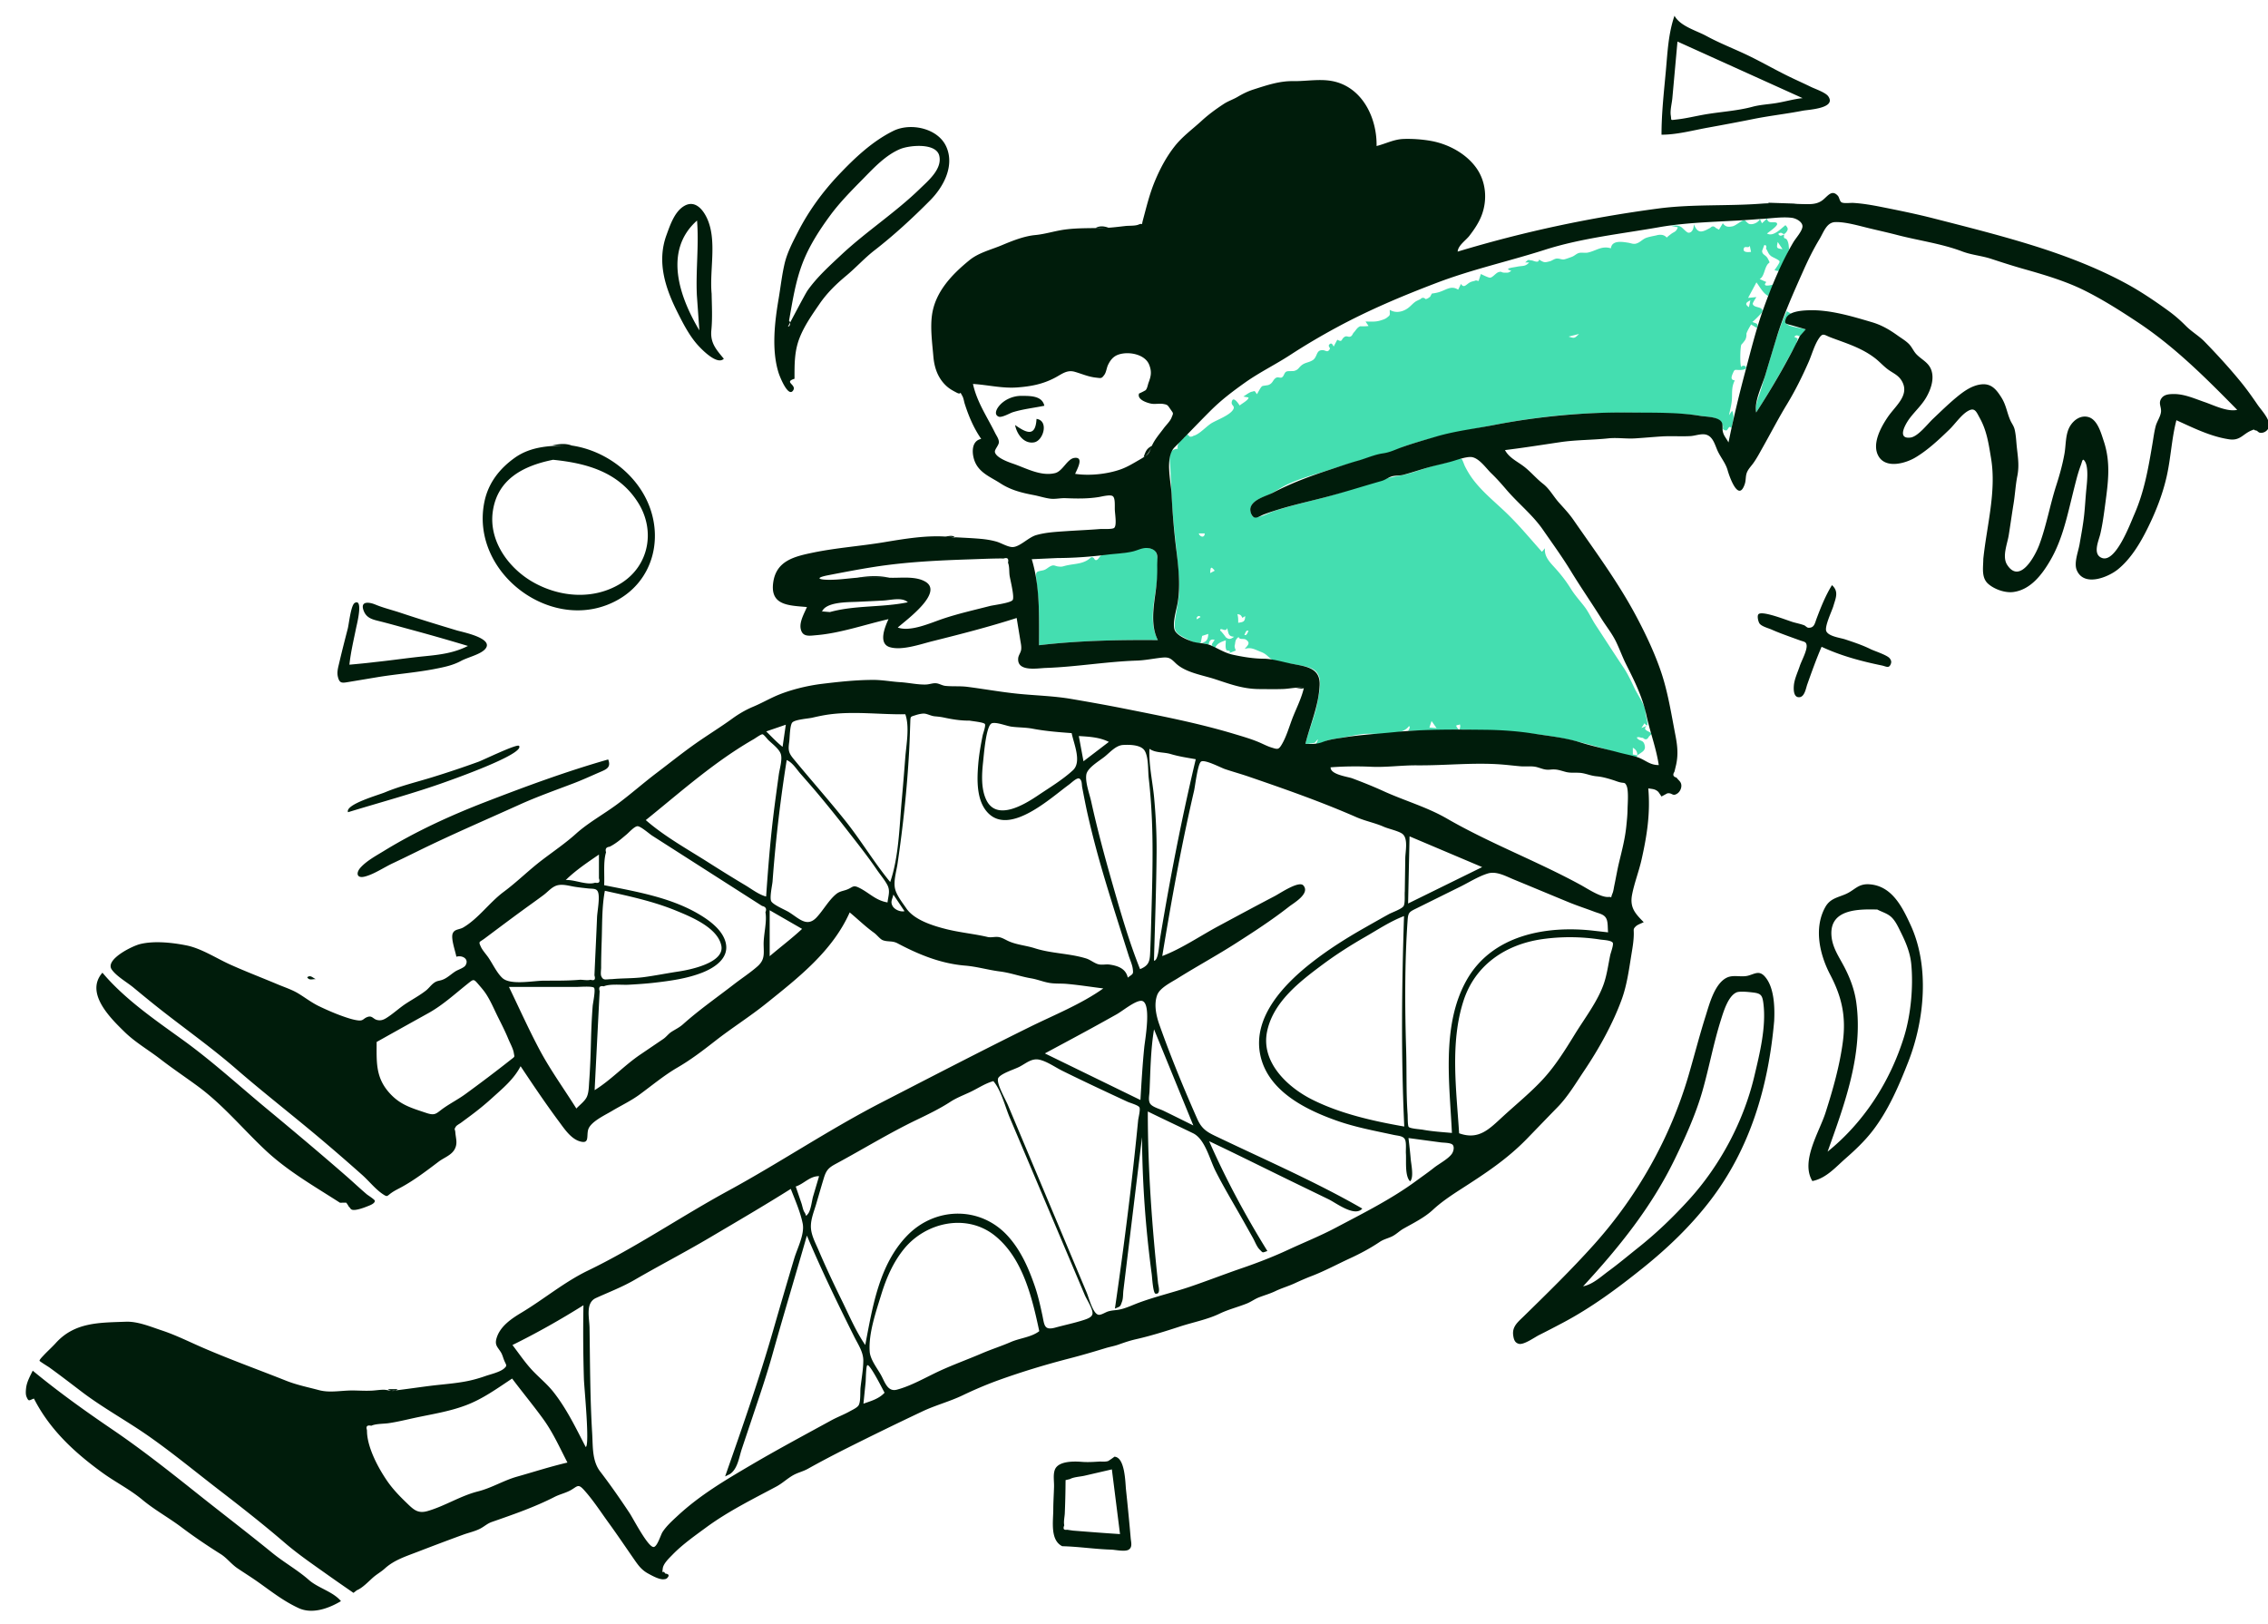 <svg xmlns="http://www.w3.org/2000/svg" width="1036.8" height="742.4" overflow="visible" viewBox="-12.8 12.8 1036.8 742.4"><g fill="none" fill-rule="evenodd"><path fill="#44deb0" d="M795.003 112.665c.362 3.127 4.244.74 4.607 2.434.23 1.065-3.767 3.708-4.629 4.436 2.784 1.678 6.338-2.188 8.425-3.808 1.075 1.167 1.44 1.78.451 3.115-1.742 2.357-1.663-.766-3.735.874.863 1.45 1.621.62 2.717.23-.477 2.79.592 1.023 1.43 2.79.68 1.437.596 2.5.8 4.104-.985 2.26-1.968 4.521-2.952 6.781-1.183 2.72-.83 3.593-3.725 2.684.326-.564 2.491-3.322 2.315-4-.2-.775-3.16-1.847-3.943-2.498-1.376-1.145-1.36-2.127-2.239-3.357.35-1.144.078-1.679-.815-1.602l-.986 2.651c.082 1.881 1.671 1.705 2.608 3.502 1.436 2.75.632 1.127-.54 3.34-1.153 2.174-1.282 4.95-3.176 6.042l3.053 1.34c-2.376 2.608 2.566 1.338 3.383 1.085l-2.507 5.325c-2.505-1.402-3.74-4.06-5.409-6.255l-3.81 7.082 3.79-.35c-.176.333-1.794 2.617-1.656 3.125.565 2.071 4.865.903 4.39 3.612-.062.347-3.916 4.234-4.577 4.61 1.937.87 2.813.508 2.12 2.793l-2.699-1.63c-.766 1.374-1.653 2.717-2.14 4.223a5.035 5.035 0 0 1-.529 2.8 15.736 15.736 0 0 1-1.79 2.207c-.527 1.385-.696 8.945-.062 10.178 1.414-1.827 4.575 1.398-.76 1.398-2.336 0-2.179-.486-3.072 1.566-.702 1.615-1.082 3.024.91 3.18-1.498 2.948-1.178 5.22-1.313 8.363-.11 2.546-.824 5.077-1.353 7.575l1.422-2.042c1.277 2.724.304 5.018-.303 7.933-1.326-1.75-1.488 1.373-2.622 1.05-2.313-.66-.58-1.146-1.52-2.663-.816-1.314-.73-1.69-2.237-2.494-1.998-1.065-5.5-1.105-7.76-1.48-3.8-.635-7.605-.794-11.449-.96-14.39-.625-28.73-.785-43.118.006-13.237.728-26.795 2.584-39.775 5.098-13.819 2.676-27.335 5.144-40.719 9.671-2.586.875-5.175 2.7-7.76 3.341-2.453.61-4.91.601-7.468 1.49-6.123 2.125-12.458 3.737-18.628 5.766-6.649 2.187-13.845 4.011-20.173 7.038-2.748 1.315-5.243 3.098-7.99 4.43-2.589 1.255-6.94 2.4-8.308 5.298-.533 1.13-.442 1.95-.11 3.12.663 2.35 1.187 2.096 2.991 1.937 2.51-.222 5.758-2.175 8.195-2.943 6.672-2.102 13.424-3.785 20.21-5.469 12.184-3.025 24.417-8.38 36.441-10.476 7.131-1.242 13.887-4.62 21.057-5.896 1.573-.279 6.127-2.524 7.418-1.748.342.205 1.18 2.67 1.475 3.258 1.06 2.116 2.273 4.16 3.695 6.054 4.286 5.714 10.035 10.316 15.166 15.24 5.861 5.625 10.954 11.83 16.363 17.868l1.408-1.634c-.495 3.813 2.361 6.563 4.696 9.152 2.771 3.076 5 5.967 7.185 9.474 1.793 2.876 4.087 5.394 6.113 8.014 1.992 2.578 3.318 5.69 5.151 8.467 4.208 6.381 8.35 12.885 12.593 19.18 1.998 2.963 3.576 6.297 5.157 9.67 1.255 2.677 5.031 8.151 5.031 10.748-.27 1.272 2.487 8.924-.46 5.318-.47.728-.942 1.456-1.414 2.184l2.42-1.014c-2.449 2.217 2.123 2.502 2.224 3.741l-1.222 1.18c-.696 1.433-1.602 1.62-2.715.557-1.227.075-1.472-.61-2.84-.154 1.306 2.04 2.99.75 3.651 3.568.582 2.483-1.263 3.016-3.212 4.484l-.121.092-.043.147c-.425 1.27-1.63.729-2.972.452-3.21-.66-6.757-1.928-9.883-2.903a214.108 214.108 0 0 0-20.552-5.324c-15.94-3.289-31.752-3.134-47.837-4.174.423-1.762.426-1.607-.076-2.699.644 1.4-3.24-.428-.313 2.665-7.474 1.222-15.547.303-23.127.71.353-.786 1.164-1.69.406-2.259-3.589 5.19-15.58 2.964-21.509 3.707-3.48.437-6.919 1.274-10.388 1.825l-1.46.23c-1.218.193-2.436.405-3.626.727-1.533.413-4.087 2.11-5.54 1.716 2.127-4.288-.326-.576-.66-.527-1.01.15-2.749.49-4.2.49 1.654-6.642 4.491-12.76 5.634-19.6.713-4.265 2.671-11.133-1.545-14.155-2.31-1.656-6.096-2.015-8.77-2.578-2.933-.617-8.056-.592-10.607-2.249-1.992-1.295-2.413-2.485-5.022-3.475-3.01-1.142-4.398-2.276-7.439-1.353 1.237-1.549 2.97-2.679.542-4.262-.995-.647-2.945.224-3.294-1.192-1.802 1.273-1.375 2.301-1.857 4.046.044.738.238 1.442.584 2.11l-2.86 1.152c.605-1.629-1.174-.658-1.529-1.459-.529-1.197-.215-3.024-.215-4.323-1.966.621-4.022 1.39-4.882 3.435-2.407-1.435-1.45-1.533-.217-3.686-2.02-.478-2.449.562-2.756 2.236l-3.2-.988c2.404-.017 2.981-1.895 3.038-3.935-.935.304-1.87.61-2.806.913l-.576 2.961c-1.473 1.248-5.305-1.006-6.548-1.65-4.334-2.248-5.92-2.898-5.309-8.004.511-4.28 1.642-8.58 1.893-12.883.28-4.779-.279-9.89-.698-14.654-.812-9.219-2.119-18.304-2.577-27.56-.247-5.013-.523-10.026-.72-15.04-.156-3.987-1.532-8.373 3.441-8.727-.608-1.93 1.213-4.162 3.092-5.219.657-1.497 1.375-1.63 2.156-.4.678.213 1.308.113 1.891-.302 2.738-.62 6.022-4.506 8.48-5.907 2.41-1.373 7.665-3.369 9.386-5.68 1.664-2.238-.853-1.986-.344-4.036.694-2.802 3.223 1.222 3.611 1.782.845-.849 4.073-2.44 4.035-3.675l-2.372-.423c.864-.499 2.781-1.989 3.786-2.186 1.708-.335 1.067-.768 2.436 1.115.476-.738 1.634-3.163 2.36-3.654.345-.235 2.401-.39 2.832-.543 2.238-.79 2.012-2.532 3.657-3.36.798-.4 1.78.215 2.45-.077 1.07-.468 1.073-2.065 2.044-2.644.84-.502 2.97-.085 3.973-.45 1.662-.607 1.59-1.172 2.83-2.28 1.738-1.553 3.34-1.328 5.276-2.505 2.008-1.22 1.7-3.967 3.522-4.49 2.433-.7 3.056 1.604 4.38-.672.297-.51-1.053-1.275-.206-2.095 1.044-1.01 1.476.195 1.955.98l1.652-3.117c2.648 1.45 1.536-.42 3.557-1.416.897-.442 1.636.431 2.62-.103.722-.392.847-1.246 1.366-1.775.998-1.017 1.55-2.413 3.096-2.897-.559.174 4.021.042 3.612-.154-.445-.654-.89-1.308-1.337-1.962 2.397 0 4.49.238 6.81-.482.82-.254 2.103-.646 2.786-1.168 1.877-1.435 1.454-1.085 1.454-3.72 2.59 1.647 5.885 1.071 8.44-.84 1.334-.998 2.19-2.192 3.652-3.094a31.62 31.62 0 0 1 1.915-.91c.812-.84 1.625-.849 2.44-.024 1.152-.309 1.14-.522 2.032-1.08a23.15 23.15 0 0 1 .82-1.49c.958-.1 1.902-.274 2.834-.52 3.617-.973 5.801-3.387 9.158-1.248.43-.875.86-1.75 1.287-2.627 1.43 2.232 2.406.1 4.302-.804.795-.379 1.827-.473 2.545-.819l1.214.287 1.027-3.18c.691.27 3.43 1.74 4.253 1.662 1.18-.11 2.59-2.108 3.733-2.485 1.744-.575 1.12.185 2.832.197 1.317.01 1.938.196 3.076-.91-3.846-.999 1.006-1.47 2.627-1.808 2.525-.526 3.826.036 5.58-1.959h-1.82c1.796-1.635 1.191-1.058 3.083-.898.596.05 3.188 1.472 3.193-.426 2.445 1.441 2.472 1.444 4.993.794 1.116-.288 2.066-1.225 3.293-1.247 1.197-.02 2.055.52 3.123.404.64-.068 2.876-.907 3.632-1.182 1.2-.437 1.99-1.37 3.136-1.73 1.262-.4 2.868.074 4.194-.217 3.943-.868 6.257-3.228 10.526-1.95.456-3.82 5.218-2.97 7.781-2.577 1.784.275 2.693.997 4.54.123 1.504-.71 2.361-1.839 4.035-2.407 1.284-.436 3.014-.753 4.355-1.03a6.124 6.124 0 0 1 2.541-.252c.87.122 1.598.5 2.185 1.133l.109.125c.133-.315 2.153-1.812 1.921-1.627 1.508-1.207 2.215-.746 3.142-3.096l-3.232-.682c1.664-.112 2.914-.304 4.394.343 1.023.447 2.742 2.816 3.767 2.818 1.853.002 2.501-2.609 2.317-3.968 1.555 3.621 2.882 4.224 6.374 2.373l1.231-.653c.831-.87 1.657-.855 2.48.05l1.463.796 1.761-2.93c1.246 1.716 2.43 1.8 4.462 1.4 1.401-.278 4.277-2.817 5.31-2.816.6 0 1.364 1.46 2.363 1.745 1.653.474 4.222-.718 4.811-2.3l.938 1.982c.781-.73 1.565-1.458 2.341-2.193zm-61.362 241.942v3.075l1.041.19.988.18.01-.168c.044-1.48-.714-2.575-2.039-3.277zm-92.02-12.234-.973 2.99 3.281.267c-.77-1.086-1.539-2.17-2.308-3.257zM513.194 263.58c2.39.698 2.358.613 2.838 2.825 2.73 12.59-5.72 27.03.485 38.998-18.136-.147-36.31.215-54.34 2.34 0-6.856.226-13.697-.292-20.542-.235-3.107-.586-6.203-.903-9.302-.401-3.933-.274-3.703 2.945-4.38 1.69-.356 2.296-1.428 3.912-2.08 1.213-.492 1.757.112 2.953.28 2.139.302 2.165-.057 4.125-.475 4.207-.897 7.78-.577 11.104-3.718 1.723-.149 1.165 1.447 2.366 1.291.873-.114 1.429-1.744 2.32-2.133 2.77-1.213 7.384-.917 10.416-1.296 3.097-.386 5.838-1.783 8.803-2.197 1.22-.17 2.11.051 3.268.39zm34.984 36.336c-.585 2.177-3.153-.657-3.193 1.05l.003.156.005-.038c.135-.292 2.732 3.145 2.58 3.03 1.394 1.051 2.207.952 3.788-.254-2.83-.107-2.518-1.853-3.183-3.944zm7.886 3.076c1.033.568 1.35-.885 1.884-1.772-1.154-.575-1.324.763-1.884 1.772zm-3.197-9.47c.402 1.413.373 2.497.373 3.957 2.39-.338 3.14-.512 3.184-3.053l-1.277.803c-.67-1.327-.818-1.43-2.28-1.708zm-18.488 2.366 1.623-1.046c-.798-1.148-2.217.217-1.623 1.046zm6.042-21.126 2.072-1.086c-1.792-2.285-1.923-1.518-2.072 1.086zm-2.497-18.124h-2.716c.532 1.746 2.716 2.122 2.716 0zm266.103-101.582 1.86 1.085c-1.611 1.47-3.593 2.95-2.023 4.672 1.247 1.367 7.069 2.02 8.813 2.517-.605.696-1.852 2.598-2.677 3.077-.654.38-1.251-1.122-2.57.373 2.187 1.134 1.6.275 1.033 2.68-.335 1.42-1.534 2.943-2.21 4.216a404.064 404.064 0 0 1-5.052 9.227 353.345 353.345 0 0 1-11.18 18.452c-.66-3.408 1.228-7.227 2.207-10.515 1.232-4.138 2.466-8.274 3.706-12.409 2.393-7.968 4.54-15.853 8.093-23.375zm-94.987 10.397-4.757 1.211c2.657.846 2.657.846 4.757-1.21zm78.325-15.359c-2.256 1.056-2.497 1.823-.672 3.115l.672-3.115zm-.274-24.989c-.306 1.341-2.203.051-2.623 1.031-.962 2.242 2.096 1.938 3.198 1.803-.19-.945-.384-1.889-.575-2.834zm12.784-1.702c-.604 2.867-.604 2.867 2.192 3.298l-2.192-3.298z"/><path fill="#001c0b" d="M2.161 639.355c11.708 9.658 23.865 18.362 36.42 26.895 13.425 9.125 26.244 19.271 38.942 29.379 11.371 9.053 22.88 17.838 34.131 27.004 5.427 4.421 11.614 7.847 16.773 12.403 4.17 3.682 11.083 5.332 14.637 9.663-5.632 3.366-13.15 6.076-19.392 3.164-6.885-3.212-12.166-7.399-18.293-11.752-3.157-2.243-6.44-4.279-9.647-6.449-2.819-1.909-4.81-4.695-7.664-6.485-5.998-3.763-12.15-7.909-17.842-12.206-5.846-4.413-12.308-7.924-17.948-12.614-5.782-4.809-12.254-7.995-18.29-12.373-12.795-9.277-24.06-19.712-31.278-33.886-2.229.79-2.322 1.573-3.343-.72-.514-1.156-.375-2.739-.254-3.94.29-2.876 1.804-5.533 3.048-8.083zm596.31-588.947c12.233 3.71 18.227 16.967 18.022 29.142 4.184-1.044 7.84-3.054 12.273-3.226 4.082-.158 8.932.196 12.942.954 7.782 1.471 15.786 5.797 20.426 12.353 4.426 6.253 5.088 14.555 2.368 21.65-1.302 3.395-3.367 6.416-5.567 9.285-1.612 2.104-5.21 4.433-5.38 7.252 30.12-9.105 60.365-15.523 91.524-19.677 15.795-2.105 31.616-1.05 47.427-2.254 1.141-.087 2.3-.138 3.47-.164a7.378 7.378 0 0 1-.7-.268c4.47.15 8.942.3 13.413.448-.476.005-.976.025-1.495.054 2.144.083 4.282.154 6.388.162 2.948.012 5.242-.398 7.379-2.306 2.164-1.93 3.893-4.294 6.415-1.508.644.711.779 2.431 1.645 2.966 1.05.648 4.103.203 5.359.28 4.39.268 8.676 1.013 12.987 1.871 7.91 1.575 15.769 3.167 23.585 5.166 14.882 3.807 29.567 7.49 44.234 12.008 14.966 4.611 30.09 10.3 43.889 17.764 6.684 3.615 13.36 8.128 19.505 12.6 2.857 2.08 5.418 4.33 7.902 6.838 2.657 2.681 5.906 4.49 8.537 7.191 5.723 5.875 11.422 12.107 16.614 18.472 2.71 3.323 5.197 6.828 7.61 10.37 1.695 2.485 6.159 7.035 5.13 10.245-.547 1.714-2.461 2.913-4.214 2.493-.585-.14-1.073-.9-1.572-.972-1.693-.24-.153-.836-2.13-.035-3.925 1.593-5.177 4.788-10.165 4.061-8.48-1.237-16.454-5.24-24.165-8.732-2.202 8.42-2.514 17.15-4.442 25.67-1.88 8.313-5.015 16.241-8.8 23.866-3.32 6.69-7.583 13.82-13.46 18.601-4.484 3.648-15.551 8.18-18.845.413-1.4-3.299.682-8.425 1.27-11.82.792-4.556 1.664-9.125 2.14-13.727.386-3.739.58-7.5.94-11.243.312-3.22 1.172-10.133-.64-12.977-1.09-1.714-1.185-.032-1.82 1.68a66.696 66.696 0 0 0-1.973 6.27c-1.198 4.54-2.278 9.112-3.411 13.67-2.024 8.141-4.253 16.105-8.471 23.426-3.746 6.501-9.018 13.633-17.03 14.698-3.751.498-8.641-1.217-11.504-3.744-1.464-1.291-2.062-2.965-2.276-4.769v.113-.114c-.256-2.155.035-4.497.049-6.595 1.547-15.087 6.069-30.868 3.543-46.015-1.07-6.412-1.904-12.533-5.111-18.32-1.622-2.928-2.272-5.078-5.368-3.352-3.134 1.747-6.02 6.062-8.617 8.563-4.775 4.597-9.776 9.331-15.494 12.745-4.504 2.688-13.45 5.236-16.836-.579-3.226-5.542 1.077-13.276 4.166-17.848 3.535-5.23 10.23-10.076 6.473-16.53-1.617-2.778-3.944-3.506-6.39-5.329-2.117-1.578-3.891-3.622-6.01-5.228-6.135-4.655-12.865-6.649-19.95-9.309-3.271-1.229-3.701-2.385-5.591.424-2.052 3.051-3.176 7.327-4.66 10.701-2.972 6.76-6.142 13.163-9.974 19.465-3.867 6.36-7.294 13.004-10.95 19.49-1.378 2.447-2.675 4.934-4.305 7.231-.888 1.25-1.987 2.364-2.708 3.732-1.067 2.023-.592 3.867-1.256 5.881-2.866 8.69-7.046-3.44-7.845-6.277-.908-3.226-3.1-5.74-4.52-8.75-1.172-2.485-1.972-6.178-4.804-7.348-2.32-.958-5.31.357-7.677.485-4.35.236-8.732-.116-13.101.156-4.085.254-8.161.646-12.245.896-4.088.251-8.171-.44-12.205-.01-7.24.772-14.64.648-21.863 1.718-8.476 1.254-16.865 2.592-25.365 3.636 1.975 3.735 6.069 5.355 9.306 8.02 2.893 2.382 5.184 5.131 8.098 7.397 2.957 2.3 4.714 5.702 7.16 8.466 2.399 2.707 4.619 4.977 6.72 8.006 10.139 14.626 20.597 28.712 28.96 44.52 4.233 8.001 8.275 16.561 11.167 25.145 3.102 9.207 4.624 19.081 6.467 28.601.918 4.745 1.399 8.75.393 13.522-.264 1.136-.54 2.27-.824 3.401-.882 1.354-.556 2.232.98 2.635.898 1.31 2.124 1.8 2.202 3.59.06 1.36-.697 2.936-1.868 3.703-2.261 1.48-2.261-.519-4.592-.076l-2.621 1.417a66.956 66.956 0 0 0-1.423-2.08c-1.486-1.413-2.668-1.284-4.61-1.628.987 11.367-.587 21.516-3.09 32.604-1.203 5.332-3.266 10.551-4.306 15.892-1.161 5.967 1.377 8.685 5.303 12.665-.996.52-2.742 1.085-3.564 1.862-1.308 1.24-.974 1.391-.973 3.33.002 3.55-.68 7.05-1.237 10.54-1.032 6.465-1.975 13.155-4.201 19.345-4.043 11.243-10.578 22.92-17.236 32.822-3.726 5.542-7.461 11.838-12.131 16.62-4.687 4.798-9.333 9.64-14.01 14.453-9.202 9.474-19.26 16.02-30.284 23.112-4.366 2.81-8.965 5.888-12.72 9.386-3.816 3.554-8.891 6.042-13.452 8.624-2.035 1.152-3.483 2.807-5.68 3.752-2.064.887-3.506 1.177-5.237 2.341-4.295 2.888-8.934 5.357-13.663 7.535-5.768 2.656-11.444 5.746-17.368 8.013-2.7 1.033-5.238 2.16-7.852 3.367-2.83 1.307-5.881 2.165-8.783 3.558-2.452 1.177-4.935 1.861-7.431 2.823-2.038.786-3.638 2.058-5.717 2.88-4.317 1.705-8.246 2.623-12.44 4.633-5.573 2.671-12.177 3.917-18.047 5.84-6.554 2.146-13.353 4.282-20.08 5.804-2.861.648-5.3 1.495-8.063 2.476-1.801.64-3.866.99-5.861 1.596-5.513 1.681-11.023 3.301-16.565 4.73-10.828 2.793-21.89 6.146-32.391 9.937-5.506 1.988-11.091 4.38-16.373 6.911-5.971 2.86-12.405 4.511-18.398 7.343a1619.936 1619.936 0 0 0-34.558 16.841c-6.01 3.016-11.934 6.123-17.801 9.403-2.13 1.19-4.457 1.681-6.572 2.848-2.766 1.527-5.036 3.768-7.87 5.281-10.92 5.832-22.064 11.326-32.094 18.705-5.25 3.862-10.89 7.817-15.425 12.52-1.497 1.55-4.091 3.952-4.362 6.203-.4 3.33-.025.266 1.128 2.32 1.597.194 1.958.808 1.087 1.84a1.962 1.962 0 0 1-1.544.741c-2.017.408-5.79-1.729-7.411-2.623-2.81-1.548-4.3-3.505-6.104-6.104-3.918-5.638-7.741-11.327-11.776-16.886-3.63-4.999-7.181-10.503-11.31-15.094-2.8-3.112-3.01-1.753-6.124.002-2.317 1.305-5.008 1.862-7.41 3.091-9.148 4.687-19.205 8.148-28.59 11.414-2.136.744-3.275 1.924-5.153 2.951-2.392 1.31-5.422 1.95-7.98 2.88-7.047 2.561-14.06 5.221-21.056 7.917-5.402 2.083-10.593 3.724-14.822 7.567-1.683 1.53-3.72 2.626-5.458 4.173-2.024 1.8-4.761 4.727-7.31 5.745l-1.551 1.212c-1.05-.73-2.101-1.459-3.154-2.186-1.044-.723-2.09-1.443-3.131-2.168-2.617-1.819-5.215-3.664-7.816-5.506-5.9-4.18-11.836-8.32-17.323-13.04-9.747-8.382-19.861-16.314-30.053-24.164-10.697-8.239-21.126-16.86-32.19-24.605-10.028-7.019-20.97-12.947-30.692-20.355-4.894-3.729-9.776-7.482-14.773-11.094-.272-.196-4.338-2.69-4.38-2.968-.068-.51 1.27-1.84 1.665-2.269 1.87-2.033 3.942-3.843 5.805-5.898 8.683-9.575 20.02-9.24 32.003-9.693 5.434-.205 11.327 2.301 16.488 4.007 6.31 2.086 12.399 5.148 18.495 7.792 12.563 5.45 25.529 10.105 38.219 15.152 4.99 1.984 9.96 2.952 15.034 4.316 5.147 1.385 10.449.065 15.954.164 2.857.051 5.558.218 8.435.056 1.708-.096 3.676-.42 5.363-.39 1.367.023 2.786.587 4.044.444 2.396-.271 4.85-.59 7.326-.923l-1.796.007-2.557.01c1.704-.005 3.408-.013 5.113-.02l-.76.003c3.216-.432 6.469-.887 9.678-1.292 5.639-.71 11.458-1.064 17.023-2.177 2.802-.56 5.567-1.352 8.263-2.302 2.34-.825 6.594-1.762 8.514-3.433 1.718-1.495.967-1.515.009-3.954-.38-.964-.771-2.426-1.333-3.355-1.52-2.51-2.987-3.299-2.103-6.44 1.557-5.536 6.864-9.07 11.407-11.797 10.234-6.14 19.594-14.016 30.37-19.225 22.204-10.732 42.44-24.673 64.094-36.459 23.802-12.955 46.318-28.157 70.45-40.565 22.465-11.549 44.826-23.166 67.476-34.352 11.06-5.46 23.569-10.457 33.604-17.616-5.56-.69-11.136-1.58-16.715-2.075-2.588-.229-5.207-.017-7.78-.428-2.878-.46-5.6-1.624-8.471-2.108-4.94-.834-9.38-2.527-14.323-3.15-5.3-.67-10.491-2.229-15.816-2.665-11.14-.913-21.192-5.02-30.957-10.198-2.417-1.282-4.403-.549-6.72-1.42-1.275-.48-2.63-2.396-4.063-3.425-3.947-2.834-7.335-6.18-11.086-9.276-7.886 17.698-23.371 29.735-38.148 41.607-7.485 6.012-15.61 11.11-23.171 17.008-5.862 4.574-11.186 8.668-17.444 12.305-6.01 3.49-11.654 8.204-17.383 12.397-3.883 2.842-8.434 4.987-12.563 7.455-3.374 2.016-9.961 5.023-10.881 8.68-.753 2.988.716 6.544-3.844 5.17-4.083-1.229-7.043-5.762-9.421-8.955-6.15-8.262-11.887-16.804-17.597-25.37-3.067 5.986-8.357 10.297-13.247 14.735-2.971 2.697-6.055 5.2-9.264 7.606-1.556 1.168-3.13 2.313-4.69 3.478-.613.46-2.005 1.167-2.403 1.815-.93 1.516-.365.83-.22 2.662.226 2.871 1.184 5.13-.441 7.881-1.526 2.583-4.853 3.686-7.185 5.45-5.548 4.2-11.382 8.662-17.537 11.941-1.397.744-2.718 1.39-4.02 2.3-2.171 1.52-1.774 2.07-3.963.614-3.423-2.279-6.38-6.062-9.47-8.81a942.46 942.46 0 0 0-19.643-17.02c-12.631-10.63-25.635-20.73-38.11-31.55-11.853-10.283-24.561-19.134-36.8-28.909-3.356-2.68-6.672-5.417-9.985-8.153-2.95-2.435-7.737-5.119-9.92-8.235-3.168-4.526 9.228-10.71 12.968-11.632 6.449-1.587 14.788-.679 21.247.622 6.78 1.365 13.684 5.931 20.015 8.775 7.136 3.205 14.404 5.976 21.593 9.002 3.206 1.35 6.605 2.426 9.58 4.244 3.159 1.93 5.978 4.128 9.336 5.746 3.87 1.862 7.89 3.6 11.96 4.978 1.845.624 3.83 1.251 5.768 1.503 2.744.357 2.372-.907 4.65-1.613 1.938-.6 2.398.985 4.14 1.426 1.64.416 2.866-.005 4.286-.887 3.166-1.965 5.984-4.675 9.15-6.72 2.939-1.9 6.178-3.674 8.932-5.824 1.228-.958 2.136-2.27 3.346-3.244 1.939-1.56 2.708-.94 4.972-2.015 1.85-.879 3.53-2.515 5.29-3.599 1.094-.673 3.745-1.523 4.45-2.612 1.852-2.859-1.31-4.845-4.14-4.002-.424-2.469-2.601-8.33-1.661-10.646.832-2.048 3.016-1.665 4.853-2.749 6.904-4.076 11.999-11.482 18.458-16.27 6.089-4.516 11.46-9.906 17.493-14.504 5.167-3.939 10.814-7.785 15.519-12.033 5.563-5.022 12.685-8.929 18.733-13.412 6.248-4.63 12.054-9.782 18.235-14.465 5.947-4.505 11.788-9.21 17.899-13.5 5.492-3.855 11.249-7.375 16.627-11.283 2.946-2.14 6.167-4.02 9.53-5.425 3.344-1.398 6.269-3.037 9.534-4.542 6.489-2.99 14.939-5.058 21.995-5.915 7.758-.942 15.548-1.787 23.38-1.794 4.172-.003 8.224.791 12.37 1.043 3.81.23 7.93 1.194 11.714 1.067 1.713-.057 3.202-.782 4.86-.548 1.386.195 2.59 1.031 4.077 1.177 3.309.326 6.636.001 9.982.43 7.687.981 15.384 2.381 23.087 3.161 8.207.831 16.343.988 24.507 2.388 7.978 1.367 16.006 2.784 23.938 4.365 16.857 3.36 33.89 6.641 50.48 11.63 3.878 1.166 7.779 2.275 11.507 3.874 1.809.775 3.547 1.715 5.434 2.295 2.702.83 3.234 1.145 4.626-1.122 2.396-3.902 3.716-9.063 5.455-13.308 1.719-4.2 3.807-8.435 4.804-12.822-2.9-.459-6.556.433-9.547.535-3.657.126-7.274.047-10.927.025-7.363-.044-13.12-2.219-20.087-4.502-5.872-1.925-13.69-3.029-18.17-7.437-2.401-2.363-3.2-2.779-6.81-2.355-3.642.427-7.24 1.163-10.916 1.285-13.858.46-27.653 2.878-41.574 3.356-3.766.13-13.185 1.914-12.568-4.473.128-1.326 1.144-2.476 1.342-3.84.212-1.464-.154-2.949-.383-4.379-.545-3.383-1.114-6.764-1.657-10.148-12.694 4.074-25.548 7.375-38.484 10.602-5.364 1.338-13.982 4.415-19.525 2.728-5.36-1.63-2.255-9.18-.586-12.795-10.647 2.43-22.003 6.404-32.86 7.316-3.303.278-6.518 1.01-7.287-2.984-.612-3.182 1.686-7.073 2.858-9.868-8.332-.744-16.96-.673-15.392-11.353 1.437-9.799 9.577-11.75 18.244-13.54 10.697-2.21 21.622-2.948 32.389-4.737 9.368-1.557 19.589-3.293 29.156-2.507 5.065.415 10.16.51 15.223.98 2.389.22 4.686.59 6.998 1.242 2.133.6 5.116 2.461 7.302 2.494 3.3.052 7.278-4.41 10.827-5.44 4.396-1.279 9.133-1.51 13.675-1.824 5.134-.352 10.276-.549 15.407-.963l.022-.002.019-.002c1.173-.095 5.606.195 6.532-.492 1.348-1 .45-6.135.357-8.244-.088-1.95.288-5.605-1.064-6.37-1.27-.718-4.972.267-6.222.467-5.181.83-10.104.735-15.266.524-2.384-.097-4.674.538-7.035.225-2.533-.335-5.083-1.187-7.606-1.66-5.465-1.028-10.444-2.306-15.153-5.368-4.134-2.687-9.026-4.506-11.336-9.212-1.692-3.446-2.38-10.096 2.595-11.076-3.388-4.887-5.726-10.377-7.522-16.024-.326-1.024-.542-2.566-1.03-3.459-1.72-3.158-.123-.357-2.577-1.62-2.425-1.247-4.173-2.234-6.068-4.403-3.021-3.459-4.293-7.716-4.675-12.223-.518-6.12-1.486-13.023-.592-19.113 1.547-10.549 9.257-18.475 17.09-24.855 4.254-3.464 9.853-4.754 14.84-6.856 4.816-2.03 10.195-4.158 15.268-4.634 4.579-.43 9.043-1.925 13.627-2.528 6.3-.83 12.607-.52 18.938-.772l.993-.006-5.957.036c1.944-1.03 3.894-.789 5.847-.077l-.883.047c2.914-.116 5.82-.527 8.722-.84 1.638-.177 4.408.012 5.908-.637 2.455-1.064 1.129 1.17 2.006-2.084 1.668-6.19 3.03-11.995 5.557-18.01 2.354-5.604 5.213-10.962 8.992-15.753 3.544-4.494 8.14-7.78 12.315-11.62 3.094-2.844 6.603-5.413 10.132-7.713 2.018-1.315 4.266-2.026 6.237-3.187 2.448-1.44 4.608-2.532 7.362-3.414 5.91-1.892 11.775-3.9 18.052-3.802 6.767.106 13.55-1.469 20.139.528zM496.62 678.674c4.931.19 4.997 12.012 5.317 15.012a1123.56 1123.56 0 0 1 2.151 22.213c.171 1.961.9 4.178-.963 5.297-1.68 1.01-6.133.012-7.99-.045-7.49-.226-14.939-1.394-22.347-1.562-5.637-2.807-4.096-11.383-4.087-16.842.007-3.473.252-6.923.343-10.39.063-2.385-.482-5.335.338-7.638 1.46-4.097 8.598-3.986 12.27-3.699 2.721.212 5 .075 7.79-.104 1.374-.088 2.908.174 4.26-.232.291-.088 3.04-2.005 2.918-2.01zM348.705 556.262c-12.303 7.734-24.864 15.071-37.372 22.454-11.213 6.621-22.616 12.51-33.908 19.06-5.786 3.356-11.755 5.623-17.794 8.365-4.907 2.23-3.002 9.042-2.931 13.593.248 16.068.236 32.193 1.21 48.238.356 5.845-.102 12.556 3.619 17.421 4.759 6.22 9.173 12.561 13.513 19.11 1.626 2.452 8.457 15.733 11.004 15.442 1.663-.189 3.194-5.567 4.026-6.842 1.793-2.749 4.414-5.114 6.8-7.327 10.304-9.56 21.738-16.294 33.62-23.28 12.074-7.099 24.429-13.706 36.73-20.437 2.779-1.52 5.772-2.618 8.533-4.172 1.09-.614 3.254-1.589 3.94-2.686 1.028-1.642.68-6.19.894-8.154.438-4.01 1.225-8.176 1.267-12.216.04-3.99-2.358-7.419-4.097-10.898-7.634-15.278-15.051-30.593-21.693-46.334-5.237 18.278-10.735 36.47-15.872 54.775-2.682 9.558-5.915 18.96-9.063 28.371-1.607 4.807-3.224 9.61-4.83 14.418-1.25 3.744-1.898 9.226-5.526 11.505l-2.1 1.026c7.785-22.185 15.498-44.27 22.007-66.872a3470.918 3470.918 0 0 1 9.574-32.685c1.403-4.692 4.848-11.154 3.89-16.015-1.035-5.26-3.52-10.857-5.441-15.86zm146.778 128.211L483 687.363c-1.967.454-4.984.574-6.725 1.556l-1.953.452a817.374 817.374 0 0 0-.044 3.84 397.843 397.843 0 0 1-.315 11.35c-.066 1.585-.619 3.906-.24 5.476-.673 1.588-.245 2.263 1.288 2.025l2.73.4c7.19.57 14.274 1.131 21.466 1.587l-3.724-29.576zm-274.168-41.52c-6.86 4.534-13.41 9.321-21.166 12.231-7.722 2.898-15.354 4.013-23.335 5.735-4.025.87-7.808 1.82-11.916 2.427-2.302.34-5.865.21-7.964 1.181-1.87-.398-2.535.24-1.996 1.912l.06 1.56c.529 7.233 5.178 15.937 9.233 21.817 2.367 3.434 5.383 6.63 8.38 9.515 3.384 3.26 5.335 5.557 10.052 4.192 7.95-2.302 14.968-6.935 23.027-8.978 6.375-1.616 11.67-5.003 17.887-6.756 7.667-2.162 15.254-4.626 23.027-6.432-3.472-6.702-6.577-13.68-11.022-19.819-4.56-6.3-9.586-12.354-14.267-18.586zm32.604-33.51c-10.538 6.608-21.321 12.694-32.453 18.183 2.86 3.711 5.542 7.713 8.708 11.167 3.262 3.557 7.004 6.472 10.027 10.303 6.086 7.715 10.255 16.473 14.75 25.144 1.956-.52-.707-27.334-.826-31.2a696.84 696.84 0 0 1-.206-33.597zm129.783 27.412c-.641.317-.691 6.808-.785 7.731l-1 9.851c3.438-1.214 7.11-2.22 9.657-5.013-.852-1.509-6.664-13.168-7.872-12.569zm16.8-53.196c-5.033 6.162-8.154 13.447-10.472 20.996-2.38 7.748-5.887 17.843-5.245 26.037.28 3.592 3.359 7.453 5.118 10.587 1.815 3.237 3.02 7.878 7.298 6.757 6.633-1.739 13.379-5.73 19.586-8.588 6.278-2.89 12.888-5.269 19.398-8.06 4.322-1.854 8.809-3.264 13.12-5.144 4.088-1.78 9.482-2.21 12.989-4.964-3.248-15.185-7.437-33.166-20.106-43.495-12.85-10.476-31.634-6.428-41.685 5.874zm40.807-76.663c-3.807 1.052-7.03 3.305-10.562 4.972-3.163 1.493-6.224 2.62-9.18 4.541-4.814 3.133-10.396 5.815-15.43 8.238-12.456 5.993-24.55 13.436-36.881 20.078-3.268 1.761-4.34 2.873-5.446 6.497-1.202 3.936-2.335 7.9-3.493 11.85-1.08 3.683-2.804 7.622-2.35 11.511.396 3.383 2.146 6.574 3.465 9.66 3.322 7.766 6.923 15.408 10.644 22.99 3.339 6.805 6.386 14.026 10.672 20.282 3.33-17.374 6.32-36.84 19.233-50.08 12.903-13.229 33.488-13.416 45.922.24 5.907 6.487 9.502 14.657 12.328 22.866 1.484 4.313 2.48 8.708 3.436 13.162 1.02 4.758.769 7.283 6.019 5.841 4.169-1.145 8.589-2.059 12.676-3.365 2.12-.677 4.188-1.438 4.284-3.113.122-2.115-2.726-6.446-3.567-8.436a405094.163 405094.163 0 0 0-27.185-64.272l-7.064-16.693c-2.148-5.072-3.937-12.604-7.521-16.769zm352.582-47.91c4.464 4.85 4.663 14.362 4.358 20.44-2.633 29.91-10.937 58.405-29.556 82.491-8.85 11.45-19.258 21.41-30.539 30.458-11.648 9.343-23.544 18.142-36.76 25.11-3.518 1.855-7.04 3.703-10.6 5.472-1.975.981-6.958 4.593-9.235 4.022-1.824-.459-2.3-1.87-2.585-3.706-.638-4.12 2.04-6.178 4.746-8.824 10.875-10.632 21.784-21.302 31.952-32.612 20.081-22.336 35.166-49.083 43.551-77.943 2.583-8.886 4.888-17.87 7.676-26.694 1.698-5.375 4.106-14.943 9.75-17.623 3.026-1.437 6.553-.039 9.735-.9 2.985-.808 4.963-2.456 7.507.308zM536.3 360.9c-1.57.873-2.752 11.273-3.254 13.432a830.985 830.985 0 0 0-3.418 15.371c-4.241 19.932-7.798 40.004-11.106 60.11 8.788-3.337 17.21-9.119 25.514-13.589 8.625-4.643 17.22-9.275 25.904-13.81 2.45-1.282 11.074-7.168 13.092-4.858 3.237 3.707-4.476 8.055-6.501 9.643-7.832 6.143-16.106 11.498-24.482 16.856-8.68 5.554-17.711 10.46-26.435 15.912-3.15 1.968-8.176 4.364-9.414 7.688-1.592 4.276-.443 9.473 1.007 13.558 3.56 10.04 7.459 19.954 11.582 29.774a766.463 766.463 0 0 0 5.757 13.338c2.333 5.274 5.394 6.39 10.477 8.816 21.654 10.34 44.146 20.153 64.945 32.118-3.481 4.012-11.965-2.576-15.4-4.244-6.362-3.09-12.73-6.17-19.087-9.269-11.843-5.773-23.626-11.66-35.536-17.295 7.633 17.361 16.64 34.088 26.629 50.203-2.522.854-1.907.9-3.49-.618-1.333-1.277-2.228-3.779-3.131-5.383-1.867-3.313-3.71-6.639-5.59-9.944-3.902-6.859-7.946-13.614-11.51-20.66-2.68-5.298-4.755-14.56-10.263-17.23-6.863-3.33-13.817-6.572-20.68-9.949 0 26.395 1.897 52.204 4.68 78.436.142 1.323 1.41 5.227-1.147 4.845-1.153-.173-1.542-7.41-1.744-8.922a511.296 511.296 0 0 1-2.364-20.835 487.786 487.786 0 0 1-2.074-41.782l-4.941 40.683-2.341 19.277-1.23 10.125c-.188 1.551-.07 3.578-.614 5.057-.857 2.327-.57 2.15-3.256 3.21 2.569-17.659 4.942-35.348 7.04-53.069a1615.348 1615.348 0 0 0 3.57-32.953c.115-1.188 1.14-5.008.57-5.995-.562-.978-4.295-1.998-5.37-2.497-2.353-1.092-4.706-2.183-7.057-3.28-7.632-3.568-15.258-7.164-22.806-10.905-3.302-1.637-6.765-4.166-10.356-5.039-3.575-.869-6.175 1.62-9.232 3.201-2.38 1.231-7.984 2.87-9.573 4.961-1.48 1.946 3.114 9.734 4.32 12.605l10.212 24.301c6.9 16.424 13.803 32.848 20.705 49.273l5.06 12.044c1.082 2.573 2.887 9.905 5.51 10.192 1.16.127 3.067-1.136 4.189-1.499 1.674-.54 3.22-.533 4.9-.818 3.078-.522 6.274-2.11 9.297-3.224 7.769-2.864 15.823-4.713 23.655-7.388 7.868-2.687 15.608-5.706 23.445-8.394 7.118-2.44 14.3-5.22 21.138-8.399 7.22-3.357 14.627-6.317 21.663-10.039 12.816-6.779 25.493-13.11 36.817-21.424 2.662-1.955 5.498-3.918 8.132-6.01 2.309-1.838 6.715-4.106 8.287-6.52.599-.922 1.114-2.728.414-3.82-.751-1.175-4.077-1.068-5.631-1.277l-14.701-1.975c.376 3.223.756 6.443 1.029 9.678.19 2.283 1.54 8.317-.28 10.106-2.501-2.378-1.697-9.489-1.921-12.657-.12-1.693.31-5.007-.447-6.509-.831-1.646-3.127-1.624-5.208-2.074-8.824-1.909-17.568-3.51-26.107-6.536-14.425-5.109-31.668-13.736-34.89-30.376-3.36-17.347 11.4-32.377 23.828-42.052 7.44-5.792 15.357-10.807 23.544-15.463 3.827-2.175 7.65-4.35 11.502-6.48 1.4-.774 6-2.369 6.739-3.723.756-1.385.369-5.089.529-6.667.07-5.07.154-10.142.22-15.214.04-3.022 1.387-8.866-1.245-11.025-1.632-1.338-6.473-2.364-8.537-3.28-4.073-1.806-8.483-2.612-12.58-4.406-16.046-7.029-32.745-12.883-49.266-18.548-3.562-1.222-7.203-2.222-10.79-3.425-1.935-.649-9.106-4.463-10.897-3.465zm244.733 105.54c-3.872 1.691-5.962 8.89-7.11 12.508-3.392 10.682-5.388 21.745-8.453 32.515-3.004 10.556-7.846 21.267-12.634 31.138-10.654 21.964-25.462 40.34-41.929 58.188 4.403-.869 8.11-4.383 11.705-7.023 4.586-3.367 8.937-7.036 13.39-10.573 8.391-6.665 16.005-13.975 23.245-21.925 14.285-15.684 25.04-35.873 29.928-56.5 2.473-10.437 5.532-22.666 4.128-33.452-.488-3.747-1.232-4.434-4.906-4.86-1.659-.192-5.87-.669-7.364-.017zM361.64 550.433c-4.281-.036-6.876 3.49-10.673 4.736l2.638 7.73c.418 1.225.663 3.032 1.403 4.113.96 1.402.236 2.227 1.519.692 1.378-1.649 1.79-6.047 2.388-8.067l2.725-9.204zM34.026 457.428c10.152 12.074 24.081 21.59 36.78 30.757 13.39 9.664 25.68 20.94 38.382 31.47 12.234 10.143 24.428 20.38 36.367 30.792 3.135 2.735 6.16 5.607 9.332 8.298.387.33 3.675 2.413 3.675 2.966 0 1.33-2.548 2.16-3.456 2.53-1.433.585-5.308 2.037-6.933 1.546-.852-.259-.868-.952-1.482-1.365a12.276 12.276 0 0 0-1.233-1.883c-.95.015-1.898.03-2.847.042-11.938-7.688-23.916-14.437-34.312-24.24-10.265-9.678-19.233-20.594-30.657-28.992-5.7-4.19-11.582-8.123-17.181-12.45-5.314-4.106-11.422-7.625-16.225-12.308-6.402-6.247-18.388-17.851-10.21-27.163zm808.108-40.38c10.08.905 14.745 10.466 18.495 18.612 8.744 18.99 6.367 43.497-1.09 62.566-4.292 10.972-9.187 22.365-16.474 31.708-3.573 4.581-7.773 8.552-12.131 12.374-4.715 4.133-8.94 9.115-15.227 10.365-5.498-9.04 3.158-22.353 5.988-31.169 3.384-10.54 6.506-21.514 7.952-32.507 1.515-11.515-.441-20.468-5.778-30.639-4.773-9.093-7.606-21.203-2.3-30.824 2.137-3.872 5.292-4.348 9.043-5.893 4.604-1.895 5.872-5.1 11.522-4.593zm-17.728 22.882c.236 5.754 3.356 9.98 5.919 14.902 2.69 5.172 4.686 10.515 5.476 16.313 3.195 23.467-5.377 46.393-13.13 68.087 16.65-13.439 28.676-32.139 34.99-52.636 3.06-9.94 4.252-22.716 3.263-33.066-.495-5.179-2.405-9.822-4.705-14.436-1.155-2.318-2.31-4.965-4.152-6.84-1.845-1.88-4.403-2.507-6.674-3.7-8.51-.22-21.464-.245-20.987 11.376zm-132.072 2.146c-16.777 2.364-30.808 11.773-36.111 28.225-6.216 19.286-3.23 40.722-1.998 60.536 9.06 3.243 13.769-1.948 20.144-7.792 6.039-5.536 12.582-10.86 18.143-16.877 5.736-6.204 10.27-13.536 14.68-20.702 4.458-7.242 10.484-15.064 13.229-23.13 1.396-4.103 1.992-8.649 2.872-12.89.212-1.02 1.633-4.82 1.182-5.679-.622-1.18-4.578-1.306-5.664-1.478-8.645-1.367-17.806-1.435-26.477-.213zm-25.043-29.983c-4.294 1.33-8.532 4.038-12.546 6.021a13266.44 13266.44 0 0 0-13.63 6.748l-6.391 3.167c-3.347 1.658-3.792 1.826-4.056 5.613-1.345 19.372-1.245 39.496-.66 58.894.3 9.9-.035 19.852.675 29.734.055.76-.002 5.05.474 5.634.67.824 5.387 1.102 6.514 1.31 4.394.802 8.819 1.07 13.259 1.466-1.046-22.532-4.888-49.169 6.683-69.779 11.623-20.706 36.467-25.19 58.222-22.645l6.486.728c-.198-1.747-.02-4.374-.681-6-.915-2.25-3.154-2.5-5.617-3.433-3.896-1.473-7.87-2.754-11.722-4.34-8.362-3.44-16.685-6.93-25.052-10.372-3.667-1.509-7.976-3.978-11.958-2.746zm-38.25 19.451c-6.275 2.39-12.094 6.272-17.912 9.615-6.71 3.855-13.13 7.951-19.34 12.574-10.438 7.774-22.62 17.095-25.368 30.66-2.82 13.922 9.27 25.33 20.606 31.025 12.927 6.495 27.966 9.854 42.126 12.335-1.514-32.049-1.158-64.15-.112-96.209zm-114.284 51.77c-1.551 9.351-1.637 18.975-2.062 28.44-.075 1.68-.722 4.208.397 5.68 1.123 1.474 4.322 2.291 5.948 3.08 4.575 2.217 9.119 4.498 13.68 6.743l-17.963-43.944zM200.975 462.5c-5.905 4.703-11.4 9.794-18.045 13.471a5531.146 5531.146 0 0 0-23.55 13.124c0 8.583-.587 15.64 5.23 22.587 5.085 6.072 10.368 7.477 17.519 9.873 4.21 1.41 4.505.11 7.917-2.272 3.243-2.262 6.774-4.077 9.972-6.41 6.893-5.03 13.78-10.219 20.48-15.51 2.252-1.779 1.92-1.172 1.578-3.307-.313-1.945-1.71-4.42-2.472-6.27-1.38-3.348-3.006-6.587-4.633-9.82-1.847-3.668-3.456-7.652-5.75-11.072-.952-1.419-2.082-2.703-3.193-3.997-2.34-2.725-2.256-2.624-5.053-.397zm49.98 1.424h-31.096c4.602 9.526 8.952 19.23 13.913 28.576 4.94 9.31 11.303 18.082 16.909 27.018 1.42-1.545 3.685-3.22 4.65-5.06 1.069-2.034 1.039-5.027 1.214-7.382.454-6.112.66-12.278.815-18.404.135-5.365.37-10.694.783-16.046.09-1.174 1.385-7.27.644-8.273-.661-.892-6.472-.42-7.832-.429zm257.7 6.366c-3.012.243-8.295 4.651-11.057 6.196-3.648 2.04-7.301 4.074-10.967 6.083-7.234 3.964-14.516 7.84-21.776 11.757 14.56 7.1 29.122 14.198 43.683 21.296.49-8.065.944-16.113 1.758-24.154.347-3.422 3.654-21.605-1.641-21.178zM278.59 390.471c-1.426.108-3.9 2.892-4.97 3.778-1.64 1.358-3.231 2.787-5.003 3.976a22.692 22.692 0 0 1-2.765 1.64c-1.535.147-2.068.99-1.601 2.527-1.348 4.324-.607 10.5-.87 15.042 14.344 2.855 29.89 5.498 42.729 12.903 5.01 2.89 11.36 7.357 12.828 13.334 1.754 7.144-5.142 11.57-10.902 13.8-6.916 2.676-14.444 3.702-21.772 4.546-3.88.447-7.776.691-11.673.912-3.154.18-8.503-.513-11.386.737-1.806-.36-2.432.372-1.878 2.197l-.1 1.966-.3 5.89c-.198 3.922-.397 7.845-.597 11.767l-1.3 25.633c7.513-4.655 13.568-11.32 20.91-16.286 3.492-2.36 6.958-4.727 10.435-7.08 1.458-.986 2.349-2.369 3.784-3.288 1.903-1.219 3.59-1.952 5.375-3.549 7.29-6.52 15.397-12.156 23.129-18.14 3.512-2.72 7.357-5.22 10.699-8.138 3.5-3.056 3.016-5.572 2.93-9.965-.09-4.65 1.617-10.426.825-14.91.665-1.523.154-2.47-1.531-2.842l-3.377-2.16-6.735-4.307-26.792-17.134-13.384-8.559c-1.246-.796-5.31-4.396-6.708-4.29zm-36.404 26.974c-2.564.565-4.428 2.932-6.44 4.438-3.184 2.381-6.437 4.674-9.648 7.018-5.836 4.262-11.613 8.602-17.4 12.93-2.39 1.785-2.85 1.165-1.684 3.733.72 1.586 2.36 3.381 3.358 4.814 1.987 2.854 3.966 7.18 6.515 9.496 3.709 3.37 14 1.23 18.927 1.206 5.618-.028 11.034.06 16.62-.427 1.328 0 3.446.416 4.737 0 1.775.565 2.368-.1 1.78-1.997l.086-1.99c.185-4.278.389-8.554.587-12.83.182-3.91.359-7.822.513-11.733.106-2.67 1.455-9.289.376-11.7-.725-1.62-2.442-1.253-4.531-1.49-1.987-.225-3.98-.433-5.956-.74-2.508-.392-5.288-1.29-7.84-.728zm21.522 2.547c-1.391 7.408-1.191 15.361-1.445 22.868-.138 4.077-.26 8.16-.257 12.24 0 .982-.337 3.02.064 3.933.942 2.15 2.038 1.341 4.906 1.341 4.872-.477 9.794-.27 14.636-.926 5.264-.713 10.49-1.768 15.744-2.559 5.238-.787 21.173-3.972 19.6-11.79-1.662-8.264-13.861-13.214-20.611-15.992-10.542-4.339-21.548-6.662-32.637-9.115zm-132.137 40.391c-1.652-.088-2.998.714-3.93-.862 1.525-1.189 2.405.181 3.93.862zm274.23-120.69c-2.448.82-2.37.406-2.472 3.248-.16 4.391-.28 8.783-.521 13.17-.95 17.27-2.783 34.37-5.296 51.472-.51 3.457-1.933 7.991-1.15 11.424.706 3.095 3.38 6.401 5.146 8.997 3.633 5.34 12.189 7.977 18.208 9.491 6.347 1.597 12.937 2.185 18.967 3.61 1.67.394 3.589-.302 5.37.094 1.647.366 2.926 1.27 4.448 1.924 3.729 1.601 7.895 1.896 11.746 3.132 7.636 2.451 15.812 2.304 23.455 4.658 1.954.601 3.642 2.117 5.522 2.636 1.719.474 3.489-.084 5.288.181 3.812.561 7.366 1.864 8.245 5.956 2.33-1.845 2.655-1.36 2.252-4.214-.258-1.83-1.277-4.058-1.835-5.822-1.422-4.498-2.852-8.993-4.273-13.49-2.811-8.902-5.605-17.81-8.196-26.777a424.309 424.309 0 0 1-6.27-24.247c-.936-4.14-1.72-8.3-2.522-12.463-.234-1.208-.002-3.128-1.216-3.932-1.101-.729-3.671 1.887-4.834 2.73-8.123 5.884-26.754 23.287-36.91 13.021-5.47-5.528-5.15-15.247-4.555-22.389.364-4.39 1.135-8.723 1.997-13.039.215-1.077 1.532-4.537 1.05-5.304-.521-.825-5.943-1.317-7.03-1.559-4.047.045-7.715-.55-11.673-1.395-1.452-.309-2.728-.44-4.2-.57-1.67-.147-3.185-1.05-4.648-1.228-1.106-.133-3.037.331-4.093.685zm94.808 13.64c-3.248.19-5.88 3.275-8.276 5.225-2.655 2.161-8.11 5.203-8.545 8.425-.488 3.598 1.489 8.732 2.255 12.222 2.8 12.737 6.209 25.35 9.799 37.883 3.724 13.004 7.498 26.14 12.534 38.71 4.544-1.838 4.472-4.146 4.67-8.9.24-5.776.38-11.559.545-17.338.294-10.298.572-20.6.48-30.905-.09-10.065-.582-20.114-1.734-30.117-.407-3.537-.002-9.578-1.866-12.595-1.701-2.752-6.981-2.78-9.862-2.61zm12.06 1.767c-.362 7.285 1.457 15.03 2.13 22.315.78 8.43 1.199 16.814 1.13 25.281-.136 16.41-.76 32.822-1.197 49.225 2.063.148 2.389-7.709 2.73-9.787.65-3.944 1.316-7.885 1.999-11.824a1299.033 1299.033 0 0 1 4.315-23.583c3.024-15.692 6.359-31.325 10.055-46.872-3.972-.716-7.621-1.23-11.5-2.387-3.133-.934-6.864-.426-9.661-2.368zm-173.614 73.782v21.007c4.915-4.188 10.088-8.078 14.817-12.482l-14.817-8.525zm7.78-68.654a668.588 668.588 0 0 0-4.875 37.337 651.128 651.128 0 0 0-1.59 18.135c-.125 1.708-1.45 7.477-.603 9.068.89 1.671 6.336 3.907 8.003 4.931 4.66 2.864 8.28 7.18 12.713 2.471 3.05-3.242 5.508-7.812 8.918-10.64 1.777-1.475 3.45-1.406 5.443-2.28 2.317-1.017 2.39-1.996 5.159-.613 4.665 2.33 7.499 5.771 12.925 6.673.293-2.862 1.358-5.252-.082-7.978-1.237-2.344-3.251-4.699-4.764-6.918-4.33-6.356-9.186-12.444-13.903-18.516a557.324 557.324 0 0 0-13.274-16.456c-2.522-3.003-5.122-5.94-7.706-8.89-1.893-2.16-3.687-5.194-6.364-6.324zm48.766 61.487c-.424 2.183-1.484 3.211-.373 5.216.943 1.703 3.647 2.818 5.462 2.387l-5.09-7.603zm235.968-26.614-.662 30.7 33.86-16.646-33.198-14.054zm3.414-32.457c-7.031-.065-13.911.973-20.932.652-6.136-.28-12.48-.214-18.57.26-.14 3.338 7.864 4.266 9.939 5.045 4.794 1.798 9.56 3.697 14.216 5.825 9.587 4.382 19.81 7.237 28.99 12.535 19.789 11.421 41.272 19.472 61.264 30.396 3.115 1.703 9.202 5.804 12.76 5.457 1.89-.184.482 1.338 1.709-1.668.44-1.082.588-2.489.835-3.648.74-3.473 1.314-6.978 2.146-10.432 1.369-5.685 2.767-10.959 3.344-16.802.245-2.476.513-4.949.542-7.439.03-2.524.61-8.848-.528-11.033-.756-1.449-.907-.952-2.795-1.36-1.082-.235-2.217-.722-3.26-1.047-2.45-.762-4.9-1.494-7.468-1.718-2.537-.222-4.156-.994-6.535-1.442-2.496-.47-5.06.1-7.603-.556-2.745-.709-4.055-1.356-6.923-1.085-2.781.262-3.581-.354-6.304-1.112-2.273-.632-4.981-.19-7.35-.382-2.867-.234-5.725-.592-8.594-.819-12.9-1.02-25.953.493-38.883.373zM331.8 350.66a164.843 164.843 0 0 0-7.71 4.715c-4.763 3.091-9.38 6.408-13.896 9.85-9.472 7.214-18.505 14.978-27.776 22.446 8.494 7.444 18.949 13.225 28.446 19.254 5.615 3.565 11.259 7.091 16.976 10.49 2.899 1.722 6.26 4.355 9.589 5.195.853-12.322 1.815-24.576 3.292-36.842.759-6.298 1.642-12.579 2.5-18.864.35-2.559 1.7-6.854.949-9.34-.74-2.447-4.001-4.776-5.791-6.546-.481-.476-1.96-2.473-2.596-2.563-.681-.095-3.244 1.782-3.983 2.205zm-70.796 52.77c-5.264 3.598-10.593 7.167-15.173 11.64 4.029-.252 9.639 2.52 13.434 1.218 1.752.374 2.33-.29 1.739-1.997v-10.86zm105.417-64.077c-2.666.351-5.297.917-7.917 1.52-1.883.432-7.864.798-9.12 2.198-1.144 1.277-1.152 7.156-1.388 8.813-.525 3.69-.385 4.964 1.968 7.817 7.742 9.388 15.805 18.496 23.434 27.988 7.328 9.118 13.343 19.306 20.75 28.295 3.956-11.515 4.193-25.334 5.279-37.408.579-6.438 1.106-12.88 1.6-19.325.472-6.138 2.074-14.103.037-19.955-11.483.191-23.134-1.462-34.643.057zM265.224 359.96c1.49 3.741-.984 4.578-3.986 5.874-3.894 1.681-7.724 3.455-11.69 4.97-8.34 3.182-16.741 6.138-24.883 9.821-15.53 7.023-31.268 13.767-46.556 21.287-3.8 1.87-7.601 3.731-11.434 5.531-3.964 1.862-8.51 4.995-12.751 6.06-3.7.927-4.085-1.707-1.893-4.133 2.826-3.129 7.195-5.465 10.744-7.64 14.606-8.953 30.547-16.24 46.5-22.4 18.439-7.12 36.928-13.95 55.949-19.37zm-40.74-6.212c2.696 3.666-29.96 15.182-33.142 16.328-14.776 5.32-30.033 9.405-45.05 13.993-1.452-3.557 13.95-7.854 16.808-9.052 6.978-2.92 14.454-4.688 21.68-6.919a456.089 456.089 0 0 0 21.166-7.095c2.161-.786 17.723-8.363 18.537-7.255zm216.188-10.346c-2.704.78-3.686 14.331-4.058 17.732-.6 5.478-1.003 12.124 1.444 17.27 4.716 9.92 17.423 2.177 23.605-1.984 5.299-3.568 11.302-7.18 16.002-11.512 4.163-3.837.426-12.027-.565-16.985-6.031-.45-11.861-.898-17.81-2.02-3.208-.607-6.416-.523-9.641-.932-2.31-.293-6.825-2.19-8.977-1.569zm351.045-230.498c-15.204 1.334-31.127 1.127-46.221 3.78-17.287 3.038-35.307 4.944-52.068 10.298-16.441 5.253-33.21 8.93-49.417 15.098-15.756 5.996-30.932 12.375-45.77 20.395-7.262 3.925-14.33 8.086-21.252 12.594-6.76 4.401-14.165 8.01-20.714 12.674-5.83 4.153-10.86 7.962-15.943 13.05-5.434 5.44-10.721 11.027-16.16 16.458-4.54 4.531-1.666 15.61-1.378 21.64a331.55 331.55 0 0 0 2.113 24.906c.975 7.914 1.979 16.42.69 24.317-.541 3.32-2.41 9.055-1.517 12.37.713 2.653 5.447 4.6 7.862 5.464 2.954 1.058 5.97.612 9.002 1.958 3.385 1.505 6.239 3.381 9.834 4.172 4.43.975 9.413 1.795 13.967 1.825 4.21.027 8.436 1.391 12.635 2.231 6.83 1.368 13.497 1.794 13.072 10.031-.491 9.504-4.262 17.66-6.508 26.681 3.037 0 5.154.194 7.934-.883 3.246-1.256 6.709-1.59 10.12-2.132 7.536-1.199 14.883-1.583 22.469-2.348 13.896-1.402 28.033-1.234 41.94-1.086 7.04.074 14.679.618 21.623 1.714 7.124 1.125 14.502 1.828 21.406 3.985 5.824 1.82 11.838 3.06 17.779 4.668 2.678.724 5.885 1.312 8.415 2.122 3.666 1.175 5.625 3.68 9.858 3.624-1.191-7.84-3.99-15.114-5.677-22.889-1.762-8.12-5.278-15.304-9.158-22.964-1.731-3.417-3.012-7.043-4.681-10.489-1.856-3.833-4.465-7.008-6.706-10.592-4.585-7.33-9.48-14.383-13.983-21.766-3.932-6.446-8.424-12.625-12.73-18.847-4.731-6.84-11.307-12.004-16.678-18.28-2.267-2.65-4.425-5.114-6.965-7.547-2.34-2.24-5.657-7.198-9.238-7.43-2.058-.134-5.624 1.024-7.588 1.645-3.634 1.151-7.49 1.901-11.242 2.914-4.107 1.11-8.143 2.552-12.257 3.606-1.646.421-3.601.221-5.162.698-1.632.5-2.935 1.601-4.72 2.106-8.806 2.498-17.56 5.334-26.43 7.608-9.133 2.342-18.406 4.336-27.257 7.653-1.688.633-3.566 2.13-4.863 1.146-.967-.734-1.591-2.807-1.336-4.017.849-4.028 7.292-5.483 10.394-7.1 8.313-4.334 16.572-7.39 25.506-10.333 4.4-1.448 8.786-2.994 13.248-4.245 3.73-1.045 7.612-2.813 11.426-3.348 3.392-.476 5.8-1.812 9.168-2.995 4.96-1.743 10.06-3.174 15.102-4.663 8.615-2.546 17.747-3.616 26.562-5.323 20.422-3.955 41.625-5.935 62.464-5.69 10.506.124 21.496-.183 31.879 1.545 2.504.416 7.767.336 9.493 2.583.927 1.206.425 3.001.663 4.308.402 2.206 1.605 3.234 2.648 5.244 2.217-10.876 4.764-21.52 7.626-32.238 2.588-9.699 4.983-19.574 8.44-29.137 3.66-10.118 8.096-20.846 13.565-30.106 1.126-1.906 3.933-4.934 4.174-7.066.25-2.2-2.833-3.904-4.951-4.149-4.752-.549-9.84.391-14.507.552zM480.373 349.258c.71 3.843 1.424 7.687 2.137 11.53l11.597-8.859c-4.27-2.152-9.053-2.395-13.734-2.67zm-133.945-5.189-8.953 3.07c2.447 2.4 4.779 4.924 7.477 7.056l1.476-10.126zm478.244-63.795c3.26 2.933 1.693 5.959.626 9.623-.642 2.199-4.168 9.419-3.195 11.476 1.125 2.378 6.407 2.963 8.666 3.714l1.816.606c3.329 1.119 6.643 2.3 9.793 3.86 1.652.819 7.611 2.7 8.728 4.229.64.876.873 1.562.392 2.69-.845 1.983-2.05.934-4.109.509-9.409-1.944-18.738-4.43-27.464-8.53-2.433 5.647-4.493 11.414-6.55 17.208-.604 1.698-1.18 5.556-3.47 5.83-2.795.335-2.833-3.407-2.647-5.426.27-2.948 1.798-6.091 2.72-8.882.761-2.304 3.43-7.101 3.101-9.475-.225-1.634-1.22-1.52-2.996-2.162-1.677-.606-3.355-1.21-5.03-1.822-2.688-.983-5.364-1.97-7.979-3.135-1.435-.64-4.438-1.388-5.477-2.716-.603-.77-1.275-3.545-.514-4.313 1.78-1.8 13.611 3.043 16.044 3.704 1.614.439 3.236.774 4.802 1.349.593.219 1.295 1.107 1.936 1.14 2.722.138 2.938-1.955 3.782-4.2 1.961-5.217 4.09-10.54 7.025-15.277zm-674.67 19.54c-1.13 5.593-2.471 11.148-3.075 16.825 3.955-.358 7.899-.729 11.839-1.215 7.508-.78 14.985-1.905 22.485-2.647 7.102-.703 13.384-1.45 19.872-4.705a955 955 0 0 0-26.678-7.616c-4.432-1.197-8.855-2.464-13.307-3.582-3.444-.866-6.446-1.364-7.77-5.123-1.541-4.376 2.744-3.713 5.415-2.6 3.684 1.532 7.697 2.485 11.515 3.76 8.522 2.845 17.096 5.462 25.698 8.05 2.674.803 18.168 3.777 12.585 8.946-2.39 2.213-7.72 3.428-10.641 5.017-3.747 2.038-7.826 2.85-11.994 3.661-8.687 1.69-17.702 2.34-26.496 3.805l-13.471 2.247c-2.631.438-3.644.395-4.331-2.539-.5-2.132.152-4.265.632-6.33 1.218-5.247 2.573-10.467 3.914-15.683.51-1.99 1.413-10.738 3.188-11.695 4.027-2.17.92 9.94.62 11.423zm354.908-34.9c-3.657.85-7.64.953-11.363 1.416-7.75.963-15.221 1.528-23.081 1.56l-11.608.527c3.858 12.68 3.32 26.182 3.32 39.325 18.029-2.125 36.203-2.487 54.339-2.34-3.332-6.428-2.04-14.767-1.091-21.65.556-4.029.866-7.91.785-11.975-.076-3.813 1.023-7.019-3.017-8.198-3.205-.935-5.231.623-8.284 1.334zm-58.858 3.177-1.774-.007c-4.374.035-8.752.238-13.123.383-15.024.5-29.683 1.167-44.58 3.512-6.924 1.09-13.91 2.431-20.8 3.77-5.798 1.125-4.822 2.07.594 2.084 4.236.011 8.436-.618 12.65-.947 5.247 0 10.499-.067 15.744.021 4.76.081 10.962-.748 15.322 1.703 8.883 4.992-8.874 17.813-12.475 21.04 5.822 2.11 14.909-2.078 20.609-3.997 7.048-2.372 14.235-3.965 21.424-5.823 1.796-.464 9.506-1.373 10.48-2.749.966-1.365-1.198-9.6-1.415-11.337-.203-1.633-.032-4.179-.712-5.715.417-1.845-.231-2.492-1.944-1.938zm-55.02 19.222c-4.01.228-8.016.395-12.026.59-3.911.191-14.76-.105-16.17 4.871l3.74-.19c11.62-3.223 23.967-2.035 35.644-4.485-2.656-2.424-7.66-.988-11.187-.786zm-142.83-70.985.37.133c15.825 2.319 30.516 13.582 35.847 28.751 5.496 15.637.446 32.829-14.104 41.397-29.405 17.317-68.706-11.542-61.609-44.712 1.802-8.422 6.92-14.944 13.871-19.875 7.504-5.324 16.543-5.584 25.39-5.563l-8.273-.03c2.839-.658 5.676-1.067 8.508-.101zm-8.172 6.645c-13.29 2.671-25.418 8.661-27.547 23.597-1.935 13.574 7.311 26.132 18.665 32.486 12.28 6.874 27.667 8.016 39.903.398 12.881-8.02 15.803-24.092 7.963-36.701-8.748-14.071-23.403-18.224-38.984-19.78zm586.082-108.647c-3.942.157-5.272 4.674-7.168 7.816-2.753 4.561-5.1 9.3-7.265 14.165-4.434 9.968-9.115 20.266-12.287 30.68a3421.833 3421.833 0 0 0-5.172 17.17c-1.48 4.957-5.183 12.11-4.2 17.197 7.294-11.239 14.085-22.91 19.979-34.948.892-1.025 1.786-2.05 2.678-3.077-2.175-.62-4.35-1.243-6.525-1.864-2.313-.66-3.558-.509-2.53-3.093 1.289-3.237 7.173-3.608 10-3.73 9.738-.42 19.966 2.677 29.216 5.406 4.513 1.332 8.05 3.393 11.87 6.134 1.667 1.197 3.592 2.321 5.05 3.76 1.517 1.493 2.148 3.407 3.63 4.905 2.43 2.456 5.542 3.68 6.734 7.224 1.368 4.07-.265 8.727-2.29 12.275-2.054 3.601-5.105 6.324-7.583 9.596-1.967 2.596-6.074 9.69.344 8.867 3.394-.435 7.796-6.223 10.239-8.529 3.5-3.307 6.945-6.69 10.653-9.77 3.288-2.73 7.076-5.53 11.473-6.01 4.634-.507 6.949 2.46 9.208 6.066 2.13 3.402 2.472 6.723 3.97 10.205.723 1.68 1.643 2.615 2.068 4.445.653 2.815.72 5.886 1.054 8.756.524 4.507 1.017 8.051.144 12.467-.818 4.133-1.041 8.523-1.73 12.728-.78 4.762-1.43 9.546-2.198 14.31-.651 4.036-3.128 9.784-.698 13.537 5.838 9.02 12.842-4.258 14.686-9.218 3.242-8.716 4.892-18.244 7.753-27.139 1.532-4.757 2.869-9.559 3.747-14.484.727-4.073.369-9.035 2.6-12.663 1.736-2.818 4.822-4.958 8.209-4.098 4.238 1.077 5.866 7.203 7.113 10.927 3.29 9.822 2.08 18.668.74 28.685l-.339 2.53c-.512 3.795-1.067 7.582-1.938 11.314-.72 3.077-3.696 9.305.73 10.978 6.275 2.374 12.926-15.628 14.714-19.693 4.682-10.647 6.475-21.206 8.405-32.614.443-2.623.782-5.302 1.445-7.88.577-2.244 2.3-4.512 2.456-6.756.155-2.246-1.332-3.813.192-6.018 1.268-1.835 3.559-1.946 5.629-1.962 4.862-.038 9.513 2.097 14.036 3.646 4.21 1.441 10.437 4.603 14.974 3.585-14.24-14.457-28.442-28.75-45.425-40.009-7.886-5.229-15.778-10.254-24.302-14.518-8.634-4.319-18.528-7.236-27.775-9.849-5.03-1.422-10.03-3.033-14.996-4.664-4.421-1.452-8.871-1.727-13.2-3.374-9.405-3.577-19.914-4.963-29.652-7.499-4.3-1.119-8.647-2.079-12.957-3.116-4.53-1.09-10.894-2.983-15.51-2.799zM498.459 174.9c-2.335.808-3.666 2.522-4.715 4.676-.667 1.368-.822 3.345-1.684 4.536-1.3 1.793-1.38 1.594-4.075 1.277-3.431-.403-6.245-1.72-9.496-2.64-3.541-1.002-5.844 1.036-8.938 2.68-5.586 2.967-10.981 3.997-17.238 4.468-6.968.525-13.426-1.155-20.325-1.588 1.79 8.245 6.419 14.94 10.119 22.405.65 1.313 1.7 2.655 1.726 4.174.026 1.431-2.046 3.378-1.813 4.562.499 2.526 6.058 4.548 8.164 5.26 5.957 2.008 12.74 5.941 19.296 4.361 3.595-.866 5.529-6.542 8.912-6.959 4.538-.562 1.143 5.282.3 7.292 6.44.98 14.605.15 20.77-2.035 3.09-1.094 5.708-2.727 8.528-4.346 3.512-2.016 4.242-2.57 5.789-6.436 1.303-2.968 3.547-5.474 5.465-8.078 1.037-1.408 2.83-3.09 3.495-4.738.945-2.344.94-1.842-.472-3.895-1.335-1.94-1.308-2.086-3.372-2.433-1.738-.292-3.59.204-5.364-.114-1.795-.322-6.728-1.834-5.597-4.69-.05.125 2.805-1.282 3.027-1.526.717-.78.944-2.446 1.298-3.39 1.14-3.026 1.54-4.985.27-8.207-1.898-4.81-9.4-6.235-14.07-4.616zm-78.613-94.924c3.799 8.734-1.34 18.248-7.415 24.389-7.926 8.009-16.562 15.964-25.465 22.87-4.575 3.55-8.41 7.843-12.855 11.547-4.731 3.943-8.824 7.909-12.322 13.008-3.388 4.941-6.875 9.878-9.077 15.487-2.411 6.142-2.305 12.163-2.305 18.661-5.195 1.602 1.318 2.684-.717 5.46-2.232 3.044-5.984-6.335-6.545-8.106-3.307-10.463-1.828-23.174-.022-33.797.912-5.359 1.5-10.806 2.73-16.107 1.2-5.169 3.814-10.081 6.228-14.783 4.833-9.408 11.233-18.173 18.496-25.844 7.285-7.696 15.405-15.396 25.018-20.134 7.943-3.913 20.533-1.198 24.25 7.349zm-109.533 32.39c4.844 10.194 1.15 23.776 2.207 34.718.099 5.556.414 11.109-.126 16.637-.567 5.803 2.155 8.792 5.703 13.066-3.013 3.058-9.927-4.072-11.836-6.174-3.931-4.328-6.856-10.078-9.46-15.275-5.543-11.071-9.361-22.924-4.924-35.08 1.645-4.504 3.657-10.63 8.012-13.252 4.782-2.88 8.44 1.182 10.424 5.36zm-4.464 1.245c-15.596 13.826-7.912 35.193 1.06 50.195l-1.14-16.072c-.534-11.374.987-22.78.08-34.123zm92.862-32.685c-6.567 2.735-11.901 8.455-16.795 13.439-5.338 5.437-10.72 10.813-15.243 16.966-4.878 6.635-9.51 13.821-12.498 21.521-3.35 8.626-4.657 17.553-6.282 26.622-.16.854-.318 1.708-.477 2.563.097.022 7.753-14.768 9.02-16.554 4.303-6.055 9.9-11.093 15.298-16.15 11.432-10.712 24.812-19.358 36.015-30.261 3.686-3.587 10.29-9.022 8.832-15.087-1.45-6.028-13.681-4.803-17.87-3.059zM752.677 20c2.66 4.829 10.022 6.759 14.578 9.244 6.278 3.424 12.964 5.945 19.39 9.064 6.312 3.063 12.392 6.58 18.711 9.636 3.204 1.55 6.457 2.996 9.655 4.558 2.002.978 6.75 2.552 7.995 4.368 3.781 5.512-9.16 6.045-11.658 6.53-7.49 1.462-15.069 2.285-22.546 3.787-6.97 1.402-13.955 2.703-20.95 3.974-6.925 1.258-14.059 3.214-21.105 3.214 0-9.737 1.082-19.343 1.973-29.035.802-8.72 1.111-17.032 3.957-25.34zm1.368 11.799-2.347 25.93c-.212 2.34-1.078 5.522-.709 7.83.395 2.463-.448 2.2 2.763 1.85 4.106-.45 8.226-1.463 12.29-2.188 7.306-1.304 15.076-1.676 22.227-3.594 3.65-.98 7.144-1.102 10.848-1.694 4.068-.65 8.027-1.854 12.136-2.268l-57.208-25.866zM169.06 647.785c-1.52 1.061-3.037 1.121-4.557.004l4.557-.004zm414.2-320.565c-.145.63-3.265.319-3.676.32 1.07-.12 2.572-.495 3.675-.32zm-159.35-68.676-2.578-.297-2.131-.247.108.006c1.55.028 3.208-.87 4.601.538zm-60.685 33.754 3.35.286-3.74.19c.007-.255.137-.414.39-.476zm30.527-15.414-14.733.003c4.912-.81 9.823-1.08 14.733-.003zm120.026-60.298c-1.039 2.595-1.202 3.983-3.772 5.054 1.022-2.67 1.276-3.672 3.772-5.054zm-52.737-12.3c5.746.783 3.171 10.037-1.177 10.735-4.732.759-7.889-3.968-8.624-7.933 5.302 3.71 9.352 5.539 9.801-2.802zm-6.812-10.538c3.94.042 9.347-.102 10.39 4.53-4.816.99-9.76 1.509-14.463 2.968-1.173.364-5.023 2.6-6.428 2.01-2.135-.896-1.055-3.197-.156-4.425 2.406-3.284 6.71-5.124 10.657-5.083zm-106.337-34.275c.965.515.464 2.779-.477 2.563l.477-2.563z"/></g></svg>